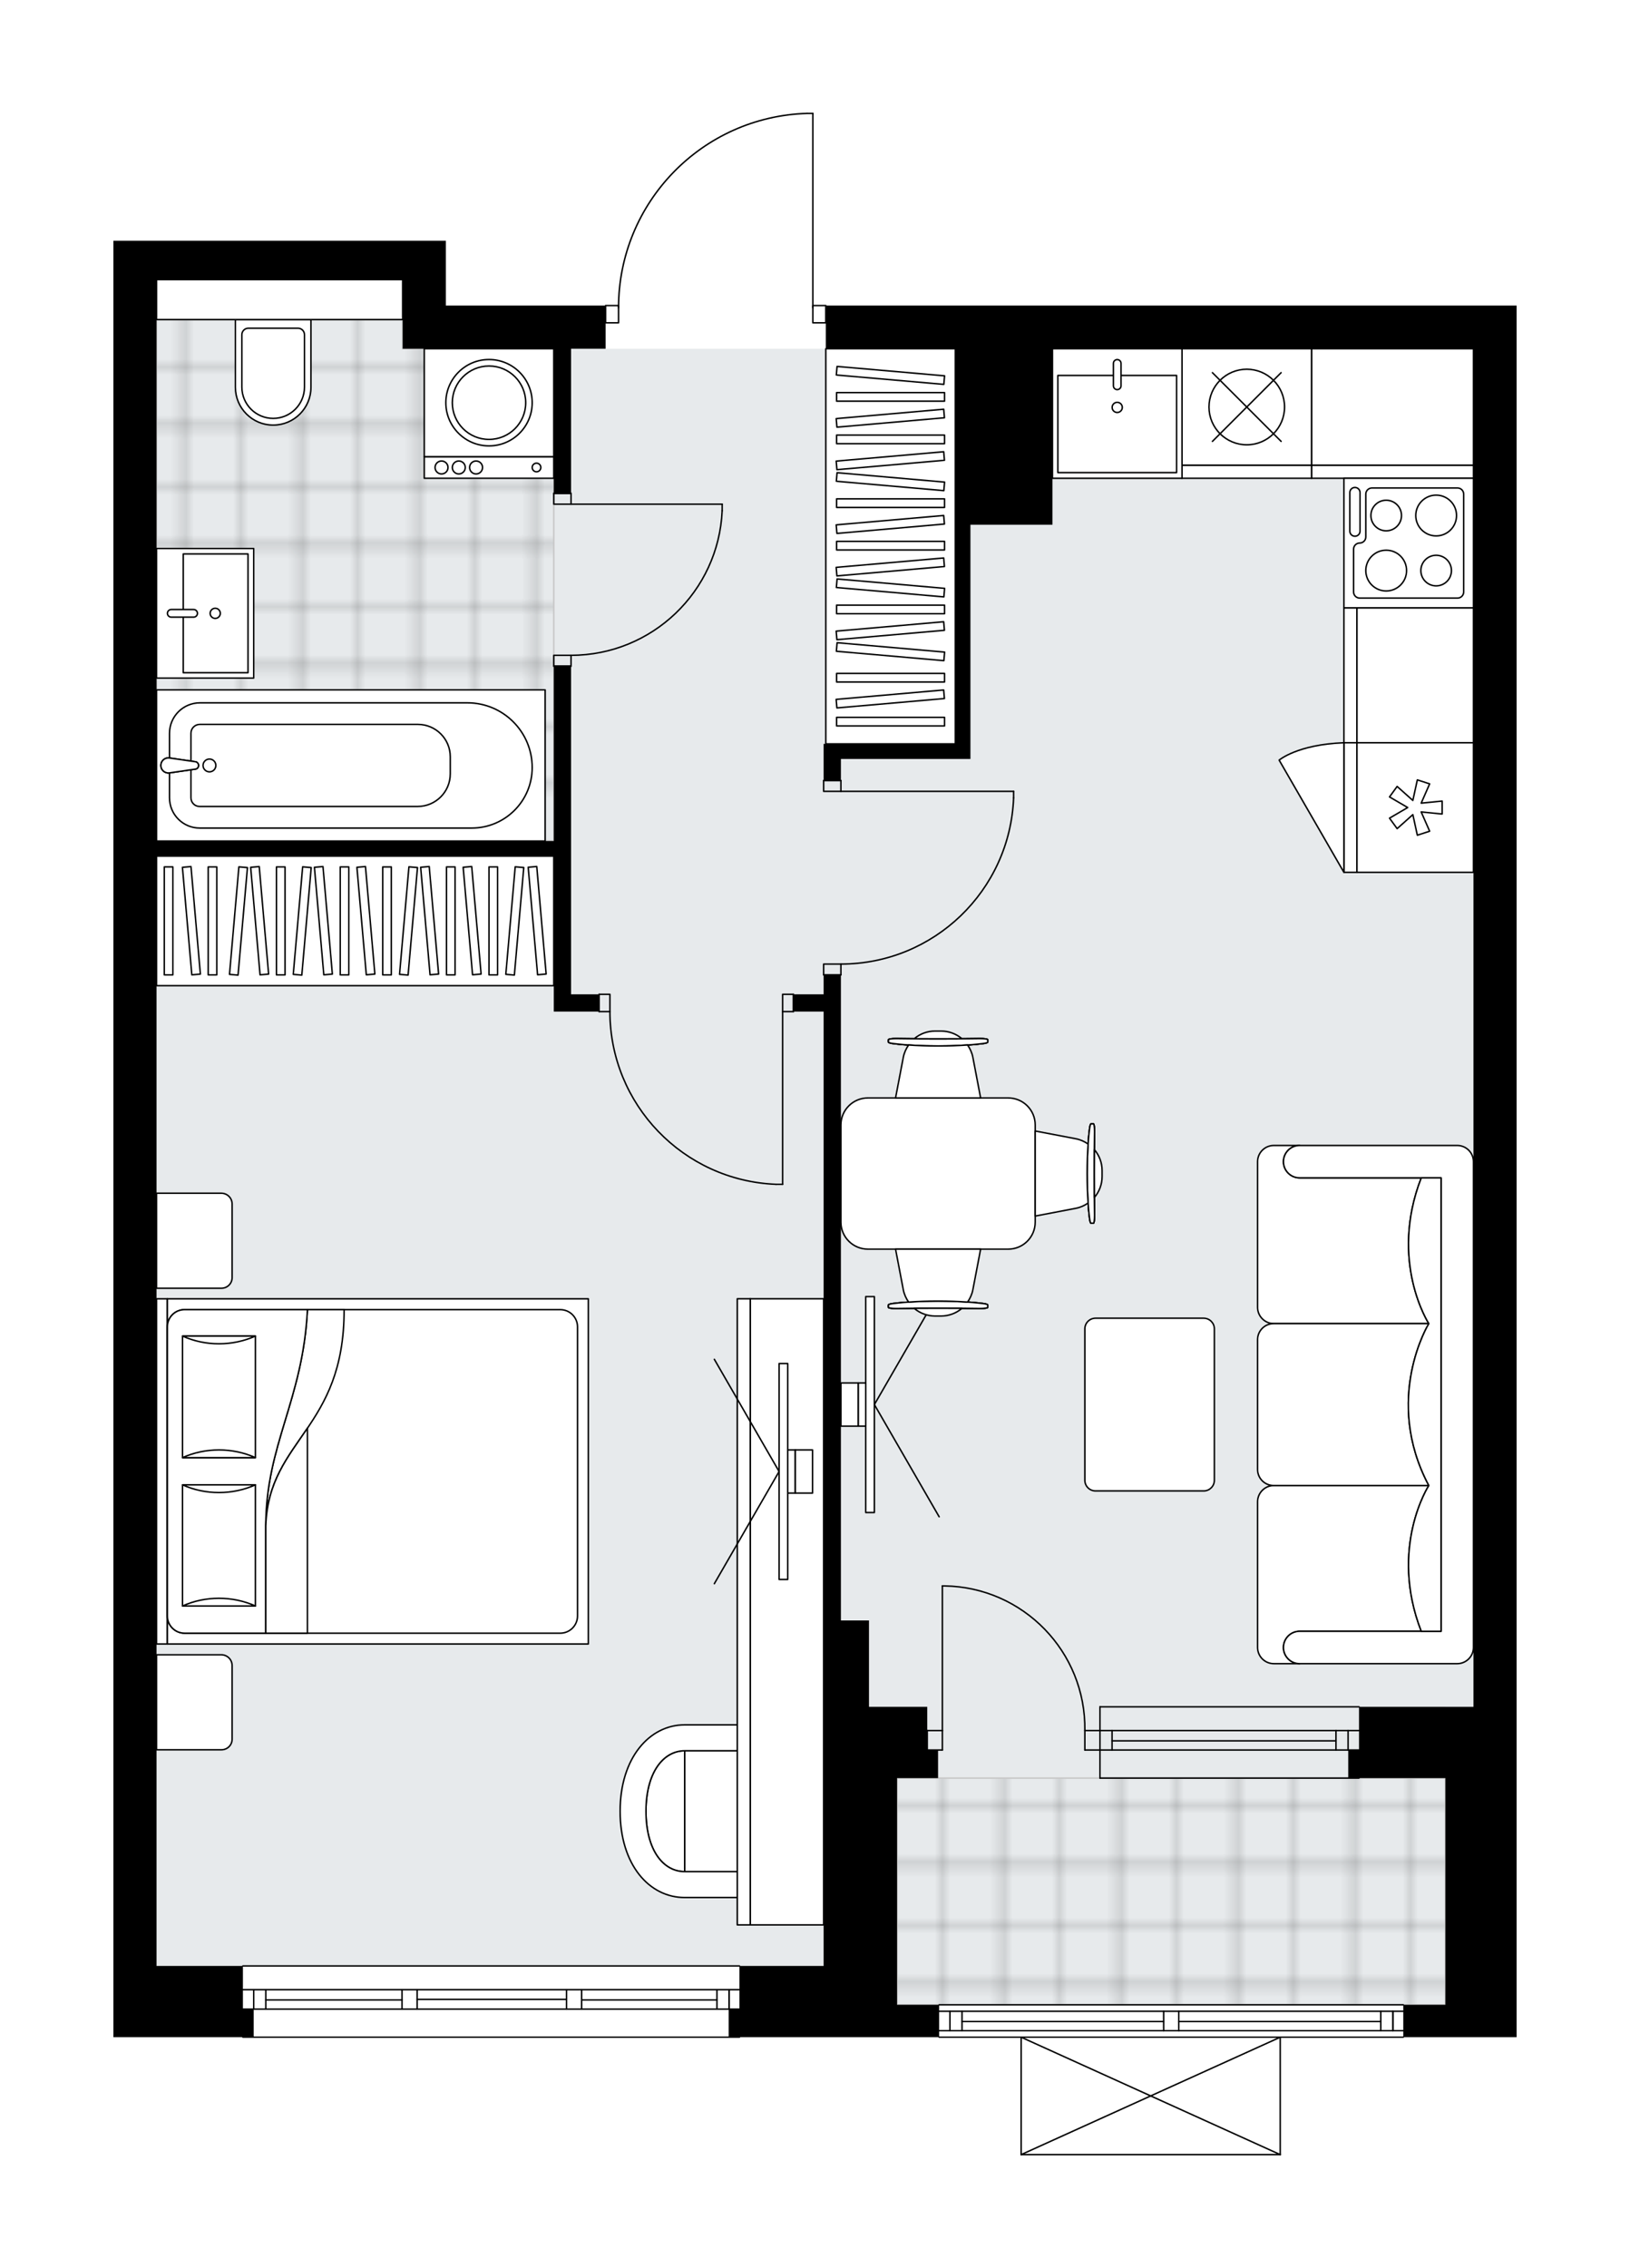 <svg xmlns="http://www.w3.org/2000/svg" xmlns:xlink="http://www.w3.org/1999/xlink" height="2000px" id="Layer_1" style="enable-background:new 0 0 1437.59 2000;" version="1.1" viewBox="0 0 1437.59 2000" width="1437.59px" x="0px" y="0px" xml:space="preserve">
<style type="text/css">
	.st0{fill:none;}
	.st1{opacity:0.25;fill:none;stroke:#070606;stroke-width:0.4;stroke-miterlimit:10;}
	.st2{fill:#FFFFFF;}
	.st3{fill:#E7EAEC;}
	.st4{fill:url(#SVGID_1_);stroke:#C8C8C8;stroke-width:1.3;stroke-miterlimit:10;}
	
		.st5{fill:url(#SVGID_00000021835202402725744310000010402461757248109732_);stroke:#C8C8C8;stroke-width:1.3;stroke-miterlimit:10;}
	.st6{fill:none;stroke:#000000;stroke-width:1.3;stroke-linecap:round;stroke-linejoin:round;stroke-miterlimit:10;}
	.st7{fill:#FFFFFF;stroke:#000000;stroke-width:1.3;stroke-linecap:round;stroke-linejoin:round;stroke-miterlimit:10;}
	.st8{fill:none;stroke:#000000;stroke-width:1.3;stroke-linecap:round;stroke-linejoin:round;}
	.st9{fill:none;stroke:#000000;stroke-width:1.3;stroke-linecap:round;stroke-linejoin:round;stroke-dasharray:9.961,9.961;}
	.st10{fill:none;stroke:#000000;stroke-width:1.3;stroke-linecap:round;stroke-linejoin:round;stroke-dasharray:10.811,10.811;}
	.st11{font-family:'Arial-BoldMT','Arial'; font-weight:bold;}
	.st12{font-size:99.793px;}
	.st13{font-size:84.44px;}
	.st14{font-family: 'ArialMT','Arial';}
	.st15{font-size:40px;}
</style>
<pattern height="14.57" id="New_Pattern_Swatch_2" patternUnits="userSpaceOnUse" style="overflow:visible;" viewBox="7.49 -22.06 14.57 14.57" width="14.57" x="-281.08" y="-0.36">
	<g>
		<rect class="st0" height="14.57" width="14.57" x="7.49" y="-22.06" />
		<g>
			<rect class="st1" height="7.29" width="7.29" x="14.77" y="-7.49" />
		</g>
		<g>
			<rect class="st1" height="7.29" width="7.29" x="0.2" y="-7.49" />
		</g>
		<g>
			<rect class="st1" height="7.29" width="7.29" x="22.06" y="-14.77" />
		</g>
		<g>
			<rect class="st1" height="7.29" width="7.29" x="7.49" y="-14.77" />
			<rect class="st1" height="7.29" width="7.29" x="14.77" y="-22.06" />
		</g>
		<g>
			<rect class="st1" height="7.29" width="7.29" x="0.2" y="-22.06" />
		</g>
		<g>
			<rect class="st1" height="7.29" width="7.29" x="22.06" y="-29.35" />
		</g>
		<g>
			<rect class="st1" height="7.29" width="7.29" x="7.49" y="-29.35" />
		</g>
	</g>
</pattern>
<path class="st2" d="M1337.59,269.44v342.72v816.81v76.16v228.48v62.83h-62.83h-36.48c0,0.36-0.29,0.65-0.65,0.65  h-107.88V1900c0,0,0,0.01,0,0.01c0,0.04-0.02,0.07-0.02,0.11c-0.01,0.05-0.01,0.1-0.03,0.15c0,0,0,0,0,0.01  c0,0.01-0.01,0.01-0.01,0.01c-0.05,0.1-0.12,0.17-0.2,0.23c-0.02,0.02-0.04,0.03-0.06,0.04c-0.09,0.05-0.2,0.09-0.31,0.09H900.62  c-0.12,0-0.22-0.04-0.31-0.09c-0.02-0.01-0.04-0.03-0.06-0.04c-0.08-0.06-0.16-0.14-0.2-0.23c0-0.01-0.01-0.01-0.01-0.01  c0,0,0,0,0-0.01c-0.02-0.04-0.02-0.1-0.03-0.15c-0.01-0.04-0.02-0.07-0.02-0.11c0,0,0-0.01,0-0.01v-102.92h-71.7  c-0.36,0-0.65-0.29-0.65-0.65h-36.48H652.81c0,0.36-0.29,0.65-0.65,0.65H214.24c-0.36,0-0.65-0.29-0.65-0.65H100v-24.75v-38.08  V426.51V246.59v-34.27h293.21v29.33v4.94v22.85v0h140.25v0c0-0.17,0.07-0.34,0.19-0.46c0.12-0.12,0.29-0.19,0.46-0.19l10.81,0  c0.65-44.05,17.84-85.62,48.59-117.3c31.35-32.29,73.39-50.81,118.38-52.14c0,0,0.01,0,0.01,0c0,0,0.01,0,0.01,0h4.99  c0.36,0,0.65,0.29,0.65,0.65l0,168.79h10.77c0.36,0,0.65,0.29,0.65,0.65h570.55H1337.59z" id="background" />
<g id="floor">
	<polygon class="st3" points="1299.51,307.52 1011.53,307.52 616,307.52 355.13,307.52 355.13,281.81 138.08,281.81 138.08,365.37    138.08,365.37 138.08,1733.6 791.15,1733.6 791.15,1767.87 1274.76,1767.87 1274.76,1505.12 1299.51,1505.12  " />
	
		<pattern id="SVGID_1_" patternTransform="matrix(0 7.048 -6.877 0 -42754.152 43059.762)" xlink:href="#New_Pattern_Swatch_2">
	</pattern>
	<polygon class="st4" points="791.15,1567.96 791.15,1767.87 1274.76,1767.87 1274.76,1567.96  " />
	
		<pattern id="SVGID_00000122699098824408180240000014077738528442321285_" patternTransform="matrix(0 7.048 -6.877 0 -42754.152 43059.762)" xlink:href="#New_Pattern_Swatch_2">
	</pattern>
	
		<polygon points="   488.41,307.52 355.13,307.52 355.13,281.81 138.08,281.81 138.08,307.52 138.08,473.61 138.08,741.62 488.41,741.62  " style="fill:url(#SVGID_00000122699098824408180240000014077738528442321285_);stroke:#C8C8C8;stroke-width:1.3;stroke-miterlimit:10;" />
	<g id="LINE_00000137824713956103865200000010428052248280756630_">
		<line class="st6" x1="970.12" x2="1198.6" y1="1526.07" y2="1526.07" />
	</g>
	<g id="LINE_00000134218171768366327300000004508018533369780624_">
		<line class="st6" x1="970.12" x2="1198.6" y1="1543.2" y2="1543.2" />
	</g>
	<g id="LINE_00000041993483127802463910000002276810258945930427_">
		<line class="st6" x1="980.79" x2="1178.28" y1="1535.11" y2="1535.11" />
	</g>
	<g id="LINE_00000145772452187635243520000001207674880827164854_">
		<line class="st6" x1="1188.95" x2="1188.95" y1="1526.07" y2="1543.2" />
	</g>
	<g id="LINE_00000106830242205034137940000006991496928914549668_">
		<line class="st6" x1="980.79" x2="980.79" y1="1526.07" y2="1543.2" />
	</g>
	<g id="LINE_00000039827274275420244160000000776050174050933147_">
		<line class="st6" x1="970.12" x2="1198.6" y1="1505.12" y2="1505.12" />
	</g>
	<g id="LINE_00000125569014588930466640000000095249142945791640_">
		<line class="st6" x1="1198.6" x2="970.12" y1="1567.96" y2="1567.96" />
	</g>
	<g id="LINE_00000183933085843350396690000016619246012483855746_">
		<line class="st6" x1="1178.28" x2="1178.28" y1="1526.05" y2="1543.19" />
	</g>
	<g id="LINE_00000031205827255896353080000004822323573078900653_">
		<line class="st6" x1="970.12" x2="970.12" y1="1505.12" y2="1567.96" />
	</g>
	<g id="LINE_00000003083612258992072660000001921388660844335535_">
		<line class="st6" x1="1237.63" x2="828.28" y1="1796.43" y2="1796.43" />
	</g>
	<g id="LINE_00000169527693067199381070000011775033820812427918_">
		<line class="st6" x1="828.28" x2="1026.29" y1="1773.59" y2="1773.59" />
	</g>
	<g id="LINE_00000145021973789984220690000005639473468606040742_">
		<line class="st6" x1="1039.62" x2="1237.63" y1="1773.59" y2="1773.59" />
	</g>
	<g id="LINE_00000154396233491021589850000007713345217029279157_">
		<line class="st6" x1="1228.45" x2="1228.45" y1="1790.72" y2="1773.59" />
	</g>
	<g id="LINE_00000011031901747716236010000018030196188895796890_">
		<line class="st6" x1="837.8" x2="837.8" y1="1790.72" y2="1773.59" />
	</g>
	<g id="LINE_00000034051874774180918880000007550017147256318384_">
		<line class="st6" x1="828.28" x2="1026.29" y1="1790.72" y2="1790.72" />
	</g>
	<g id="LINE_00000059275734954665792940000006751558627770769819_">
		<line class="st6" x1="1039.62" x2="1237.63" y1="1790.72" y2="1790.72" />
	</g>
	<g id="LINE_00000095314739663623984240000000409726853207092630_">
		<line class="st6" x1="1039.62" x2="1217.79" y1="1782.63" y2="1782.63" />
	</g>
	<g id="LINE_00000045582189797275900750000008460463611564705204_">
		<line class="st6" x1="848.46" x2="1026.29" y1="1782.63" y2="1782.63" />
	</g>
	<g id="LINE_00000123442163376156020210000002190233256518313352_">
		<line class="st6" x1="848.46" x2="848.46" y1="1773.59" y2="1790.72" />
	</g>
	<g id="LINE_00000114064711826940660160000011117995672722592431_">
		<line class="st6" x1="1228.45" x2="1228.45" y1="1790.72" y2="1773.59" />
	</g>
	<g id="LINE_00000029746274277720278290000013132659036083499185_">
		<line class="st6" x1="1217.79" x2="1217.79" y1="1773.59" y2="1790.72" />
	</g>
	<g id="LINE_00000160184573673234393050000002155072650765913240_">
		<line class="st6" x1="1026.29" x2="1026.29" y1="1790.72" y2="1773.59" />
	</g>
	<g id="LINE_00000170240235378440399720000013357506386371115944_">
		<line class="st6" x1="1026.29" x2="1039.62" y1="1773.59" y2="1773.59" />
	</g>
	<g id="LINE_00000157303750694735557790000011869643341415959484_">
		<line class="st6" x1="1039.62" x2="1039.62" y1="1773.59" y2="1790.72" />
	</g>
	<g id="LINE_00000057113263457054416730000005352975669232775064_">
		<line class="st6" x1="1039.62" x2="1026.29" y1="1790.72" y2="1790.72" />
	</g>
	<g id="LINE_00000095312868575605175280000005289195116016749463_">
		<line class="st6" x1="828.28" x2="1237.63" y1="1767.87" y2="1767.87" />
	</g>
	<g id="LINE_00000144317836363949320050000010317606296425894291_">
		<line class="st6" x1="652.16" x2="214.24" y1="1796.43" y2="1796.43" />
	</g>
	<g id="LINE_00000094609424147037475500000014446383592071425675_">
		<line class="st6" x1="642.98" x2="642.98" y1="1771.68" y2="1754.55" />
	</g>
	<g id="LINE_00000116925898299495400400000008229553020834581656_">
		<line class="st6" x1="223.76" x2="223.76" y1="1771.68" y2="1754.55" />
	</g>
	<g id="LINE_00000096760769251931808570000008744684367425640364_">
		<line class="st6" x1="512.97" x2="632.31" y1="1763.59" y2="1763.59" />
	</g>
	<g id="LINE_00000155107558065888687780000005165095690679385502_">
		<line class="st6" x1="234.42" x2="354.56" y1="1763.59" y2="1763.59" />
	</g>
	<g id="LINE_00000099635826707322332990000008117805446571974067_">
		<line class="st6" x1="234.42" x2="234.42" y1="1754.55" y2="1771.68" />
	</g>
	<g id="LINE_00000153692745084554646580000007067593838570548139_">
		<line class="st6" x1="642.98" x2="642.98" y1="1771.68" y2="1754.55" />
	</g>
	<g id="LINE_00000023968683752776683440000009272350059416260007_">
		<line class="st6" x1="632.31" x2="632.31" y1="1754.55" y2="1771.68" />
	</g>
	<g id="LINE_00000145041948415787671820000015361824479440911036_">
		<line class="st6" x1="499.65" x2="499.65" y1="1771.68" y2="1754.55" />
	</g>
	<g id="LINE_00000125604191846427073440000001808670846502105021_">
		<line class="st6" x1="499.65" x2="512.97" y1="1754.55" y2="1754.55" />
	</g>
	<g id="LINE_00000031896447332930617600000001830141350428300435_">
		<line class="st6" x1="512.97" x2="512.97" y1="1754.55" y2="1771.68" />
	</g>
	<g id="LINE_00000032617727901527005580000018425129684612269748_">
		<line class="st6" x1="512.97" x2="499.65" y1="1771.68" y2="1771.68" />
	</g>
	<g id="LINE_00000013883736026535892450000013709363863341549735_">
		<line class="st6" x1="214.24" x2="652.16" y1="1733.6" y2="1733.6" />
	</g>
	<g id="LINE_00000088815139175710125830000012896180457405760191_">
		<line class="st6" x1="354.56" x2="354.56" y1="1771.68" y2="1754.55" />
	</g>
	<g id="LINE_00000066484107952471152350000010078927569442664620_">
		<line class="st6" x1="354.56" x2="367.89" y1="1754.55" y2="1754.55" />
	</g>
	<g id="LINE_00000111907137198209233870000004065322230959003322_">
		<line class="st6" x1="367.89" x2="367.89" y1="1754.55" y2="1771.68" />
	</g>
	<g id="LINE_00000054265157890009441600000004100512119437459381_">
		<line class="st6" x1="367.89" x2="354.56" y1="1771.68" y2="1771.68" />
	</g>
	<g id="LINE_00000118390530336426422160000002786248428795408059_">
		<line class="st6" x1="367.89" x2="499.65" y1="1763.11" y2="1763.11" />
	</g>
	<g id="LWPOLYLINE_00000017502378987653835420000014689304305398574740_">
		<line class="st6" x1="354.56" x2="214.24" y1="1771.68" y2="1771.68" />
	</g>
	<g id="LWPOLYLINE_00000021117031128186450750000010737695306935887037_">
		<line class="st6" x1="367.89" x2="499.65" y1="1771.68" y2="1771.68" />
	</g>
	<g id="LWPOLYLINE_00000114068913259975767080000000378014341289126292_">
		<line class="st6" x1="512.97" x2="652.16" y1="1771.68" y2="1771.68" />
	</g>
	<g id="LWPOLYLINE_00000021114185825486041350000009727791851705510294_">
		<line class="st6" x1="354.56" x2="214.24" y1="1754.55" y2="1754.55" />
	</g>
	<g id="LWPOLYLINE_00000016756314023446772670000004869843641756570292_">
		<line class="st6" x1="367.89" x2="499.65" y1="1754.55" y2="1754.55" />
	</g>
	<g id="LWPOLYLINE_00000072240290671567612750000007405505707570477967_">
		<line class="st6" x1="512.97" x2="652.16" y1="1754.55" y2="1754.55" />
	</g>
	<g id="LWPOLYLINE_00000005973473514610371260000007406709234763882166_">
		<rect class="st6" height="15.23" width="11.42" x="534.11" y="269.44" />
	</g>
	<g id="LWPOLYLINE_00000016036992239475114160000001996036351741912255_">
		<rect class="st6" height="15.23" width="11.42" x="716.89" y="269.44" />
	</g>
	<g id="LWPOLYLINE_00000137821808321070120920000008372883172268939149_">
		<path class="st6" d="M711.9,100c-92.67,2.74-166.36,78.65-166.37,171.36" />
	</g>
	<g id="LINE_00000118375726561237283070000001973699379368221081_">
		<line class="st6" x1="716.89" x2="716.89" y1="271.36" y2="100" />
	</g>
	<g id="LINE_00000036973801167428093460000000373161229539453605_">
		<line class="st6" x1="716.89" x2="711.9" y1="100" y2="100" />
	</g>
	<g id="ARC_00000038403091380125420340000004173021684292533142_">
		<path class="st6" d="M831.13,1398.5c0.62,0,1.25,0,1.87,0.01c69.41,1.04,124.83,58.15,123.79,127.55" />
	</g>
	<g id="LINE_00000127757432353818570370000007490274197037579189_">
		<line class="st6" x1="831.13" x2="831.13" y1="1526.07" y2="1398.5" />
	</g>
	<g id="LINE_00000173853688104797749530000007072295096807366056_">
		<line class="st6" x1="970.12" x2="956.79" y1="1526.07" y2="1526.07" />
	</g>
	<g id="LINE_00000024700447389340757930000009319689100865056394_">
		<line class="st6" x1="956.79" x2="956.79" y1="1526.07" y2="1543.2" />
	</g>
	<g id="LINE_00000023992851125143194410000005483293757845594044_">
		<line class="st6" x1="956.79" x2="970.12" y1="1543.2" y2="1543.2" />
	</g>
	<g id="LINE_00000059299666689193755340000001231489432072918937_">
		<line class="st6" x1="817.8" x2="831.13" y1="1543.2" y2="1543.2" />
	</g>
	<g id="LINE_00000096744017361167353160000016454607127997360788_">
		<line class="st6" x1="831.13" x2="831.13" y1="1543.2" y2="1526.07" />
	</g>
	<g id="LINE_00000119110868083911255960000003219935196259473854_">
		<line class="st6" x1="831.13" x2="817.8" y1="1526.07" y2="1526.07" />
	</g>
	<g id="LINE_00000150791006635103967620000004235591981913393850_">
		<line class="st6" x1="817.8" x2="817.8" y1="1543.2" y2="1526.07" />
	</g>
	<g id="LWPOLYLINE_00000034782190818155849120000007499574977657845121_">
		<rect class="st6" height="9.52" width="15.23" x="726.41" y="688.31" />
	</g>
	<g id="LWPOLYLINE_00000084502911524644224500000007431768780159432111_">
		<rect class="st6" height="9.52" width="15.23" x="726.41" y="850.15" />
	</g>
	<g id="LINE_00000170238249082470316880000005234997264681871769_">
		<line class="st6" x1="741.64" x2="726.41" y1="688.31" y2="688.31" />
	</g>
	<g id="LINE_00000146481338459094446510000009410491242178211471_">
		<line class="st6" x1="741.64" x2="726.41" y1="859.67" y2="859.67" />
	</g>
	<g id="LINE_00000031173923944481708990000016904279460840390826_">
		<line class="st6" x1="741.64" x2="893.96" y1="697.83" y2="697.83" />
	</g>
	<g id="LINE_00000093157028987890770500000014508582293321241768_">
		<line class="st6" x1="893.96" x2="893.96" y1="703.54" y2="697.83" />
	</g>
	<g id="ARC_00000088845003321033023040000010421582958645194151_">
		<path class="st6" d="M893.96,703.54c-3.17,81.84-70.42,146.57-152.32,146.61" />
	</g>
	<g id="LWPOLYLINE_00000012472254821689353810000008520466740302011810_">
		<rect class="st6" height="15.23" width="9.52" x="690.24" y="876.81" />
	</g>
	<g id="LWPOLYLINE_00000111161839004271551820000016192101137300853682_">
		<rect class="st6" height="15.23" width="9.52" x="528.4" y="876.81" />
	</g>
	<g id="LINE_00000140709311996558192220000017746854978028650374_">
		<line class="st6" x1="699.76" x2="699.76" y1="892.04" y2="876.81" />
	</g>
	<g id="LINE_00000158733643303336516250000011401573300242722978_">
		<line class="st6" x1="528.4" x2="528.4" y1="892.04" y2="876.81" />
	</g>
	<g id="LINE_00000165194141177126001030000002169315944926811039_">
		<line class="st6" x1="690.24" x2="690.24" y1="892.04" y2="1044.36" />
	</g>
	<g id="LINE_00000103249582895916727650000000191050800633217418_">
		<line class="st6" x1="684.52" x2="690.24" y1="1044.36" y2="1044.36" />
	</g>
	<g id="ARC_00000099640373608098820200000003465378235411190664_">
		<path class="st6" d="M684.52,1044.36c-81.84-3.17-146.57-70.42-146.61-152.32" />
	</g>
	<g id="LWPOLYLINE_00000154419582817865594540000007210858274970469300_">
		<rect class="st6" height="9.52" width="15.23" x="488.41" y="435.08" />
	</g>
	<g id="LWPOLYLINE_00000055668785936348122700000008353887563944197263_">
		<rect class="st6" height="9.52" width="15.23" x="488.41" y="577.88" />
	</g>
	<g id="LINE_00000128445083480565480390000004842841024144815263_">
		<line class="st6" x1="503.65" x2="488.41" y1="435.08" y2="435.08" />
	</g>
	<g id="LINE_00000103961420687190053040000003250252681067896709_">
		<line class="st6" x1="503.65" x2="488.41" y1="587.4" y2="587.4" />
	</g>
	<g id="LINE_00000049205232716286318100000009729222144670774402_">
		<line class="st6" x1="503.65" x2="636.92" y1="444.6" y2="444.6" />
	</g>
	<g id="ARC_00000114037210408283869280000001719810161858614452_">
		<path class="st6" d="M636.92,450.31c-3.17,71.32-61.89,127.52-133.28,127.57" />
	</g>
	<g id="LINE_00000035530366317109698800000010583082983744834710_">
		<line class="st6" x1="636.92" x2="636.92" y1="444.6" y2="450.31" />
	</g>
	<g id="LINE_00000027601403187292395830000012055595159853508257_">
		<line class="st6" x1="1129.1" x2="900.62" y1="1900" y2="1900" />
	</g>
	<g id="LINE_00000099658694621828697850000007661847273948854663_">
		<line class="st6" x1="900.62" x2="900.62" y1="1900" y2="1796.46" />
	</g>
	<g id="LINE_00000065046683691195127210000006329211596328555398_">
		<line class="st6" x1="1129.1" x2="1129.1" y1="1796.46" y2="1900" />
	</g>
	<g id="LWPOLYLINE_00000039123003307280951070000002804176072381250462_">
		<line class="st6" x1="900.62" x2="1129.1" y1="1796.46" y2="1900" />
	</g>
	<g id="LWPOLYLINE_00000113323965280003054360000013755476864780048011_">
		<line class="st6" x1="1129.1" x2="900.62" y1="1796.46" y2="1900" />
	</g>
	<g>
		<polygon points="791.15,1733.6 791.15,1567.96 817.8,1567.96 827.32,1567.96 827.32,1543.2 817.8,1543.2 817.8,1505.12     791.15,1505.12 766.4,1505.12 766.4,1428.96 741.64,1428.96 741.64,859.67 726.41,859.67 726.41,876.81 699.76,876.81     699.76,892.04 726.41,892.04 726.41,1428.96 726.41,1505.12 726.41,1733.6 652.16,1733.6 652.16,1771.68 642.64,1771.68     642.64,1796.43 791.15,1796.43 828.28,1796.43 828.28,1767.87 791.15,1767.87   " />
		<polygon points="1299.51,269.44 728.32,269.44 728.32,307.52 842.56,307.52 842.56,307.54 842.56,391.31 842.56,462.69     842.56,462.71 842.56,655.95 741.64,655.95 726.41,655.95 726.41,688.31 741.64,688.31 741.64,669.27 842.56,669.27     855.88,669.27 855.88,462.71 928.23,462.71 928.23,441.77 928.23,391.31 928.23,330.39 928.23,307.52 1299.51,307.52     1299.51,612.15 1299.51,1428.96 1299.51,1505.12 1274.76,1505.12 1198.6,1505.12 1198.6,1543.2 1189.08,1543.2 1189.08,1567.96     1198.6,1567.96 1274.76,1567.96 1274.76,1733.6 1274.76,1767.87 1237.63,1767.87 1237.63,1796.43 1274.76,1796.43     1337.59,1796.43 1337.59,1733.6 1337.59,1505.12 1337.59,1428.96 1337.59,612.15 1337.59,269.44   " />
		<polygon points="393.21,246.59 393.21,246.59 393.21,212.32 100,212.32 100,246.59 100,426.51 100,1733.6 100,1771.68     100,1796.43 223.76,1796.43 223.76,1771.68 214.24,1771.68 214.24,1733.6 138.08,1733.6 138.08,754.95 488.41,754.95     488.41,892.04 503.65,892.04 528.4,892.04 528.4,876.81 503.65,876.81 503.65,587.4 488.41,587.4 488.41,741.62 138.08,741.62     138.08,426.51 138.08,246.59 355.13,246.59 355.13,276.89 355.13,276.89 355.13,307.52 488.41,307.52 488.41,435.08     503.65,435.08 503.65,307.52 534.11,307.52 534.11,269.44 393.21,269.44   " />
	</g>
</g>
<g id="mebel">
	<g>
		
			<rect class="st7" height="102.82" transform="matrix(-1.326496e-10 1 -1 -1.326496e-10 1843.598 -652.611)" width="119" x="1188.61" y="544.09" />
		
			<rect class="st7" height="11.42" transform="matrix(-1.326496e-10 1 -1 -1.326496e-10 1786.479 -595.491)" width="119" x="1131.49" y="589.78" />
	</g>
	<g>
		<rect class="st7" height="102.82" width="142.79" x="1156.72" y="307.52" />
		<rect class="st7" height="11.42" width="142.79" x="1156.72" y="410.33" />
	</g>
	<g>
		<g>
			<g id="LINE_00000170262251916603385870000011769310870078357910_">
				<line class="st7" x1="771.16" x2="828.28" y1="1238.58" y2="1139.65" />
			</g>
			<g id="LINE_00000093882130714042226420000005476237617838188973_">
				<line class="st7" x1="771.16" x2="828.28" y1="1238.58" y2="1337.52" />
			</g>
		</g>
		
			<rect class="st7" height="190.4" transform="matrix(-1 -1.224647e-16 1.224647e-16 -1 1534.695 2477.163)" width="7.62" x="763.54" y="1143.38" />
		<rect class="st7" height="38.08" width="6.66" x="756.88" y="1219.54" />
		
			<rect class="st7" height="38.08" transform="matrix(-1 -1.224647e-16 1.224647e-16 -1 1498.52 2477.163)" width="15.23" x="741.64" y="1219.54" />
	</g>
	<g>
		<g>
			<g>
				<path class="st7" d="M699.14,1636.21v-78.11c0-7.86-6.37-14.24-14.24-14.24h-81.06v106.58h81.06      C692.77,1650.45,699.14,1644.07,699.14,1636.21z" />
				<path class="st7" d="M603.84,1543.87c-18.49,0-34.13,18.61-34.13,53.31s15.43,53.27,34.13,53.27V1543.87z" />
				<path class="st7" d="M603.84,1673.29c-31.18,0-56.92-28.8-56.92-76.12s26.07-76.16,56.92-76.16h81.02v22.85h-81.02      c-18.49,0-34.13,18.61-34.13,53.31s15.43,53.27,34.13,53.27h81.02v22.85H603.84z" />
			</g>
		</g>
		<g>
			
				<rect class="st7" height="64.74" transform="matrix(2.190635e-10 -1 1 2.190635e-10 -727.32 2115.409)" width="552.16" x="417.97" y="1389" />
			
				<rect class="st7" height="11.42" transform="matrix(1.926875e-10 -1 1 1.926875e-10 -765.4 2077.329)" width="552.16" x="379.89" y="1415.65" />
		</g>
		<g>
			<g>
				<g id="LINE_00000087413442361374141670000004116736018418612865_">
					<line class="st7" x1="687.13" x2="630.01" y1="1297.61" y2="1396.54" />
				</g>
				<g id="LINE_00000058581927383902696360000002999868585360496534_">
					<line class="st7" x1="687.13" x2="630.01" y1="1297.61" y2="1198.67" />
				</g>
			</g>
			<rect class="st7" height="190.4" width="7.62" x="687.13" y="1202.41" />
			
				<rect class="st7" height="38.08" transform="matrix(-1 -2.129085e-10 2.129085e-10 -1 1396.159 2595.21)" width="6.66" x="694.75" y="1278.57" />
			<rect class="st7" height="38.08" width="15.23" x="701.41" y="1278.57" />
		</g>
	</g>
	<g>
		<rect class="st7" height="348.43" width="114.24" x="728.32" y="307.52" />
		<g>
			<rect class="st7" height="7.57" width="95.2" x="737.84" y="346.2" />
			<rect class="st7" height="7.57" width="95.2" x="737.84" y="383.68" />
			<rect class="st7" height="7.57" width="95.2" x="737.84" y="439.91" />
			<rect class="st7" height="7.57" width="95.2" x="737.84" y="477.4" />
			<rect class="st7" height="7.57" width="95.2" x="737.84" y="533.63" />
			
				<rect class="st7" height="7.57" transform="matrix(0.996 0.087 -0.087 0.996 31.858 -67.195)" width="95.2" x="737.84" y="327.45" />
			
				<rect class="st7" height="7.57" transform="matrix(0.996 0.087 -0.087 0.996 40.026 -66.838)" width="95.2" x="737.84" y="421.17" />
			
				<rect class="st7" height="7.57" transform="matrix(0.996 0.087 -0.087 0.996 48.194 -66.481)" width="95.2" x="737.84" y="514.89" />
			
				<rect class="st7" height="7.57" transform="matrix(0.996 -0.087 0.087 0.996 -29.148 69.858)" width="95.2" x="737.84" y="364.94" />
			
				<rect class="st7" height="7.57" transform="matrix(0.996 -0.087 0.087 0.996 -32.415 70.001)" width="95.2" x="737.84" y="402.43" />
			
				<rect class="st7" height="7.57" transform="matrix(0.996 -0.087 0.087 0.996 -37.316 70.215)" width="95.2" x="737.84" y="458.66" />
			
				<rect class="st7" height="7.57" transform="matrix(0.996 -0.087 0.087 0.996 -40.583 70.358)" width="95.2" x="737.84" y="496.14" />
			
				<rect class="st7" height="7.57" transform="matrix(0.996 0.087 -0.087 0.996 53.095 -66.267)" width="95.2" x="737.84" y="571.12" />
			
				<rect class="st7" height="7.57" transform="matrix(0.996 -0.087 0.087 0.996 -45.483 70.572)" width="95.2" x="737.84" y="552.38" />
			<rect class="st7" height="7.57" width="95.2" x="737.84" y="593.83" />
			<rect class="st7" height="7.57" width="95.2" x="737.84" y="632.58" />
			
				<rect class="st7" height="7.57" transform="matrix(0.996 -0.087 0.087 0.996 -50.73 70.801)" width="95.2" x="737.84" y="612.57" />
		</g>
	</g>
	<g>
		
			<rect class="st7" height="350.33" transform="matrix(-1.440601e-10 1 -1 -1.440601e-10 1125.319 498.826)" width="114.24" x="256.13" y="636.91" />
		<g>
			
				<rect class="st7" height="7.57" transform="matrix(-1.347626e-10 1 -1 -1.347626e-10 1247.126 377.019)" width="95.2" x="387.45" y="808.29" />
			
				<rect class="st7" height="7.57" transform="matrix(-1.347528e-10 1 -1 -1.347528e-10 1209.639 414.505)" width="95.2" x="349.97" y="808.29" />
			
				<rect class="st7" height="7.57" transform="matrix(-1.355273e-10 1 -1 -1.355273e-10 1153.409 470.736)" width="95.2" x="293.74" y="808.29" />
			
				<rect class="st7" height="7.57" transform="matrix(-1.347626e-10 1 -1 -1.347626e-10 1115.921 508.223)" width="95.2" x="256.25" y="808.29" />
			
				<rect class="st7" height="7.57" transform="matrix(-1.347626e-10 1 -1 -1.347626e-10 1059.691 564.453)" width="95.2" x="200.02" y="808.29" />
			
				<rect class="st7" height="7.57" transform="matrix(-0.087 0.996 -0.996 -0.087 1302.33 430.779)" width="95.2" x="406.2" y="808.29" />
			
				<rect class="st7" height="7.57" transform="matrix(-0.087 0.996 -0.996 -0.087 1200.445 524.139)" width="95.2" x="312.48" y="808.29" />
			
				<rect class="st7" height="7.57" transform="matrix(-0.087 0.996 -0.996 -0.087 1098.559 617.5)" width="95.2" x="218.76" y="808.29" />
			
				<rect class="st7" height="7.57" transform="matrix(0.087 0.996 -0.996 0.087 1189.008 326.57)" width="95.2" x="368.71" y="808.29" />
			
				<rect class="st7" height="7.57" transform="matrix(0.087 0.996 -0.996 0.087 1154.789 363.914)" width="95.2" x="331.22" y="808.29" />
			
				<rect class="st7" height="7.57" transform="matrix(0.087 0.996 -0.996 0.087 1103.459 419.93)" width="95.2" x="274.99" y="808.29" />
			
				<rect class="st7" height="7.57" transform="matrix(0.087 0.996 -0.996 0.087 1069.239 457.275)" width="95.2" x="237.51" y="808.29" />
			
				<rect class="st7" height="7.57" transform="matrix(-0.087 0.996 -0.996 -0.087 1037.428 673.517)" width="95.2" x="162.53" y="808.29" />
			
				<rect class="st7" height="7.57" transform="matrix(0.087 0.996 -0.996 0.087 1017.91 513.291)" width="95.2" x="181.28" y="808.29" />
			
				<rect class="st7" height="7.57" transform="matrix(0.087 0.996 -0.996 0.087 1241.382 269.413)" width="95.2" x="426.08" y="808.29" />
			
				<rect class="st7" height="7.57" transform="matrix(-1.347626e-10 1 -1 -1.347626e-10 999.496 624.649)" width="95.2" x="139.82" y="808.29" />
			
				<rect class="st7" height="7.57" transform="matrix(-1.347528e-10 1 -1 -1.347528e-10 960.746 663.398)" width="95.2" x="101.07" y="808.29" />
			
				<rect class="st7" height="7.57" transform="matrix(0.087 0.996 -0.996 0.087 962.961 573.257)" width="95.2" x="121.08" y="808.29" />
		</g>
	</g>
	<g>
		<path class="st7" d="M204.72,1533.66v-64.91c0-5.26-4.26-9.52-9.52-9.52h-57.12V1543h57.3    C200.54,1543,204.72,1538.82,204.72,1533.66z" />
		<path class="st7" d="M204.72,1126.64v-64.91c0-5.26-4.26-9.52-9.52-9.52h-57.12v83.78h57.3    C200.54,1135.98,204.72,1131.8,204.72,1126.64z" />
		<g>
			
				<rect class="st7" height="9.52" transform="matrix(6.123234e-17 -1 1 6.123234e-17 -1154.68 1440.359)" width="304.38" x="-9.35" y="1292.76" />
			
				<rect class="st7" height="371.28" transform="matrix(6.123234e-17 -1 1 6.123234e-17 -964.281 1630.758)" width="304.38" x="181.05" y="1111.88" />
			<path class="st7" d="M147.6,1424.96v-254.87c0-8.41,6.82-15.23,15.23-15.23h331.29c8.41,0,15.23,6.82,15.23,15.23v254.87     c0,8.41-6.82,15.23-15.23,15.23H162.83C154.42,1440.19,147.6,1433.37,147.6,1424.96z" />
			<path class="st7" d="M271.13,1154.85c-3.9,79.61-36.7,119.06-36.73,190.75c2.59-76.7,69.24-84.89,69.1-190.75L271.13,1154.85z" />
			<g>
				<path class="st7" d="M271.13,1154.85c-3.9,79.61-36.7,119.06-36.73,190.75l0,94.59h-71.57c-8.41,0-15.23-6.82-15.23-15.23      v-254.87c0-8.41,6.82-15.23,15.23-15.23L271.13,1154.85L271.13,1154.85z" />
			</g>
			
				<rect class="st7" height="64.29" transform="matrix(6.123234e-17 -1 1 6.123234e-17 -1169.687 1555.895)" width="106.81" x="139.7" y="1330.64" />
			<path class="st7" d="M225.25,1309.38c-20.2,9.05-44.1,9.05-64.29,0H225.25z" />
			<path class="st7" d="M160.96,1416.2c20.2-9.05,44.1-9.05,64.29,0L160.96,1416.2z" />
			
				<rect class="st7" height="64.29" transform="matrix(6.123234e-17 -1 1 6.123234e-17 -1038.678 1424.885)" width="107.23" x="139.49" y="1199.64" />
			<path class="st7" d="M225.25,1178.17c-20.2,9.08-44.1,9.08-64.29,0H225.25z" />
			<path class="st7" d="M160.96,1285.39c20.2-9.08,44.1-9.08,64.29,0H160.96z" />
			<g>
				<path class="st7" d="M234.4,1345.6v94.59h36.73v-180.74C253.8,1285.06,235.73,1306.38,234.4,1345.6z" />
			</g>
		</g>
	</g>
	<g>
		<path class="st7" d="M1146.24,1038.66L1146.24,1038.66c-7.89,0-14.28-6.39-14.28-14.28l0,0c0-7.89,6.39-14.28,14.28-14.28l0,0    h-22.79c-7.92,0-14.33,6.42-14.33,14.33v128.4c0,7.89,6.46,14.35,14.35,14.35l136.7,0c0,0-35.4-54.55-6.66-128.52H1146.24z" />
		<path class="st7" d="M1146.24,1438.5L1146.24,1438.5c-7.89,0-14.28,6.39-14.28,14.28l0,0c0,7.89,6.39,14.28,14.28,14.28l0,0    h-22.79c-7.92,0-14.33-6.42-14.33-14.33v-128.4c0-7.89,6.46-14.35,14.35-14.35l136.7,0c0,0-35.4,54.55-6.66,128.52H1146.24z" />
		<path class="st7" d="M1285.23,1467.06h-138.99c-7.89,0-14.28-6.39-14.28-14.28l0,0c0-7.89,6.39-14.28,14.28-14.28h124.71v-399.84    h-124.71c-7.89,0-14.28-6.39-14.28-14.28l0,0c0-7.89,6.39-14.28,14.28-14.28h138.99c7.89,0,14.28,6.39,14.28,14.28v428.4    C1299.51,1460.63,1293.09,1467.06,1285.23,1467.06z" />
		<path class="st7" d="M1260.16,1309.98h-136.84c-7.85,0-14.21-6.36-14.21-14.21v-114.37c0-7.85,6.36-14.21,14.21-14.21h136.84    C1260.16,1167.18,1219.49,1233.36,1260.16,1309.98z" />
		<g>
			<path class="st7" d="M1253.51,1038.66c-28.74,73.97,6.66,128.52,6.66,128.52v0c0,0-40.68,66.17,0,142.8v0     c0,0-35.4,54.55-6.66,128.52h17.44v-399.84L1253.51,1038.66z" />
		</g>
	</g>
	<g>
		<path class="st7" d="M765.44,968.19H889.2c13.14,0,23.8,10.66,23.8,23.8v85.73c0,13.14-10.66,23.8-23.8,23.8H765.44    c-13.14,0-23.8-10.66-23.8-23.8v-85.73C741.64,978.85,752.3,968.19,765.44,968.19z" />
		<g>
			<g id="LINE_00000101803678197713428570000012905434574295436961_">
				<path class="st7" d="M787.76,1149.48c23.05-2.9,56.13-2.9,79.17,0c2.66,0.33,4.2,0.84,4.2,1.36v0.13v1.88      c0,0.57-2.98,1.03-6.66,1.03c-24.69-0.39-49.57-0.39-74.26,0c-3.68,0-6.66-0.46-6.66-1.03v-1.88v-0.13      C783.56,1150.31,785.1,1149.81,787.76,1149.48z" />
			</g>
			<g id="LINE_00000170244243286996774370000010148698236658825649_">
				<path class="st7" d="M787.76,1149.48c23.05-2.9,56.13-2.9,79.17,0c2.66,0.33,4.2,0.84,4.2,1.36v0.13v1.88      c0,0.57-2.98,1.03-6.66,1.03c-24.69-0.39-49.57-0.39-74.26,0c-3.68,0-6.66-0.46-6.66-1.03v-1.88v-0.13      C783.56,1150.31,785.1,1149.81,787.76,1149.48z" />
			</g>
			<g id="LINE_00000048464578082715075710000004676375258235113644_">
				<path class="st7" d="M787.76,1149.48c23.05-2.9,56.13-2.9,79.17,0c2.66,0.33,4.2,0.84,4.2,1.36v0.13v1.88      c0,0.57-2.98,1.03-6.66,1.03c-24.69-0.39-49.57-0.39-74.26,0c-3.68,0-6.66-0.46-6.66-1.03v-1.88v-0.13      C783.56,1150.31,785.1,1149.81,787.76,1149.48z" />
			</g>
			<path class="st7" d="M806.3,1153.75c5.01,4.24,11.46,6.76,18.42,6.76h5.25c6.96,0,13.41-2.53,18.42-6.76     C834.36,1153.63,820.33,1153.63,806.3,1153.75z" />
			<path class="st7" d="M789.84,1101.52l6.83,35.79c0.77,4.05,2.45,7.69,4.69,10.9c16.52-1.17,35.45-1.17,51.98,0     c2.24-3.21,3.92-6.86,4.69-10.9l6.83-35.79H789.84z" />
		</g>
		<g>
			<g id="LINE_00000150796226953263412930000005835791788369876670_">
				<path class="st7" d="M960.96,1074.44c-2.9-23.05-2.9-56.13,0-79.17c0.33-2.66,0.84-4.2,1.36-4.2h0.13h1.88      c0.57,0,1.03,2.98,1.03,6.66c-0.39,24.69-0.39,49.57,0,74.26c0,3.68-0.46,6.66-1.03,6.66h-1.88h-0.13      C961.8,1078.65,961.29,1077.1,960.96,1074.44z" />
			</g>
			<g id="LINE_00000025402928940208791430000002472644349893281185_">
				<path class="st7" d="M960.96,1074.44c-2.9-23.05-2.9-56.13,0-79.17c0.33-2.66,0.84-4.2,1.36-4.2h0.13h1.88      c0.57,0,1.03,2.98,1.03,6.66c-0.39,24.69-0.39,49.57,0,74.26c0,3.68-0.46,6.66-1.03,6.66h-1.88h-0.13      C961.8,1078.65,961.29,1077.1,960.96,1074.44z" />
			</g>
			<g id="LINE_00000087392501708157109990000002498392798514566580_">
				<path class="st7" d="M960.96,1074.44c-2.9-23.05-2.9-56.13,0-79.17c0.33-2.66,0.84-4.2,1.36-4.2h0.13h1.88      c0.57,0,1.03,2.98,1.03,6.66c-0.39,24.69-0.39,49.57,0,74.26c0,3.68-0.46,6.66-1.03,6.66h-1.88h-0.13      C961.8,1078.65,961.29,1077.1,960.96,1074.44z" />
			</g>
			<path class="st7" d="M965.24,1055.9c4.24-5.01,6.76-11.46,6.76-18.42v-5.25c0-6.96-2.53-13.41-6.76-18.42     C965.11,1027.84,965.11,1041.87,965.24,1055.9z" />
			<path class="st7" d="M913,1072.36l35.79-6.83c4.05-0.77,7.69-2.45,10.9-4.69c-1.17-16.52-1.17-35.45,0-51.98     c-3.21-2.24-6.86-3.92-10.9-4.69L913,997.35V1072.36z" />
		</g>
		<g>
			<g id="LINE_00000103224581675407385790000012785435863683543960_">
				<path class="st7" d="M866.94,920.23c-23.05,2.9-56.13,2.9-79.17,0c-2.66-0.33-4.2-0.84-4.2-1.36v-0.13v-1.88      c0-0.57,2.98-1.03,6.66-1.03c24.69,0.39,49.57,0.39,74.26,0c3.68,0,6.66,0.46,6.66,1.03v1.88v0.13      C871.14,919.4,869.6,919.9,866.94,920.23z" />
			</g>
			<g id="LINE_00000053541559315375712620000017317550464236218254_">
				<path class="st7" d="M866.94,920.23c-23.05,2.9-56.13,2.9-79.17,0c-2.66-0.33-4.2-0.84-4.2-1.36v-0.13v-1.88      c0-0.57,2.98-1.03,6.66-1.03c24.69,0.39,49.57,0.39,74.26,0c3.68,0,6.66,0.46,6.66,1.03v1.88v0.13      C871.14,919.4,869.6,919.9,866.94,920.23z" />
			</g>
			<g id="LINE_00000002376973809951469460000013176719849636658821_">
				<path class="st7" d="M866.94,920.23c-23.05,2.9-56.13,2.9-79.17,0c-2.66-0.33-4.2-0.84-4.2-1.36v-0.13v-1.88      c0-0.57,2.98-1.03,6.66-1.03c24.69,0.39,49.57,0.39,74.26,0c3.68,0,6.66,0.46,6.66,1.03v1.88v0.13      C871.14,919.4,869.6,919.9,866.94,920.23z" />
			</g>
			<path class="st7" d="M848.39,915.96c-5.01-4.24-11.46-6.76-18.42-6.76h-5.25c-6.96,0-13.41,2.53-18.42,6.76     C820.33,916.08,834.36,916.08,848.39,915.96z" />
			<path class="st7" d="M864.86,968.19l-6.83-35.79c-0.77-4.05-2.45-7.69-4.69-10.9c-16.52,1.17-35.45,1.17-51.98,0     c-2.24,3.21-3.92,6.86-4.69,10.9l-6.83,35.79H864.86z" />
		</g>
	</g>
	<g>
		<path class="st7" d="M956.79,1171.84v133.49c0,5.2,4.22,9.41,9.41,9.41h95.41c5.2,0,9.41-4.22,9.41-9.41v-133.49    c0-5.2-4.22-9.41-9.41-9.41h-95.41C961.01,1162.42,956.79,1166.64,956.79,1171.84z" />
	</g>
	<g>
		
			<rect class="st7" height="342.72" transform="matrix(6.123234e-17 -1 1 6.123234e-17 -365.547 984.424)" width="133.28" x="242.8" y="503.63" />
		<g id="ARC_00000073696174346265997920000001941971199195736448_">
			<path class="st7" d="M149.49,681.56c-0.64,0.09-1.28,0.09-1.92,0c-3.63-0.53-6.15-3.9-5.62-7.54c0.53-3.63,3.9-6.15,7.54-5.62     l23.25,3.39c1.07,0.32,1.91,1.16,2.24,2.24c0.52,1.76-0.48,3.61-2.24,4.13L149.49,681.56z" />
		</g>
		<path class="st7" d="M149.5,646.62v21.79l23.24,3.39c1.07,0.32,1.91,1.16,2.24,2.24c0.52,1.76-0.48,3.61-2.24,4.13l-23.24,3.39    v21.99c0,14.72,11.93,26.66,26.66,26.66h239.86c29.47,0,53.35-23.89,53.35-53.35c0-31.52-25.56-57.08-57.08-57.08H176.36    C161.53,619.77,149.5,631.79,149.5,646.62z" />
		<path class="st7" d="M168.41,646.56v24.61l4.34,0.63c1.07,0.32,1.91,1.16,2.24,2.24c0.52,1.76-0.48,3.61-2.24,4.13l-4.34,0.63    v24.74c0,4.21,3.41,7.62,7.62,7.62h192.35c15.87,0,28.74-12.87,28.74-28.74v-15.06c0-15.77-12.79-28.56-28.56-28.56H176.16    C171.88,638.81,168.41,642.28,168.41,646.56z" />
		<g id="ARC_00000150809263895648356780000013915616328882059450_">
			<path class="st7" d="M149.49,681.56c-0.64,0.09-1.28,0.09-1.92,0c-3.63-0.53-6.15-3.9-5.62-7.54c0.53-3.63,3.9-6.15,7.54-5.62     l23.25,3.39c1.07,0.32,1.91,1.16,2.24,2.24c0.52,1.76-0.48,3.61-2.24,4.13L149.49,681.56z" />
		</g>
		<circle class="st7" cx="184.73" cy="674.99" r="5.65" />
	</g>
	<g>
		<path class="st7" d="M240.93,374.86L240.93,374.86c-18.4,0-33.32-14.92-33.32-33.32v-59.72h66.64v59.72    C274.25,359.94,259.33,374.86,240.93,374.86z" />
		<rect class="st7" height="35.22" width="217.05" x="138.08" y="246.59" />
		<path class="st7" d="M240.93,368.95L240.93,368.95c-15.25,0-27.61-12.36-27.61-27.61v-46.2c0-3.15,2.56-5.71,5.71-5.71h43.79    c3.15,0,5.71,2.56,5.71,5.71v46.2C268.53,356.59,256.17,368.95,240.93,368.95z" />
	</g>
	<g>
		<rect class="st7" height="19.04" width="114.24" x="374.17" y="402.71" />
		<rect class="st7" height="95.2" width="114.24" x="374.17" y="307.52" />
		<g id="CIRCLE_00000136379614323562799410000015306546342585830282_">
			<circle class="st7" cx="431.29" cy="355.12" r="38.08" />
		</g>
		<g id="CIRCLE_00000161601163827562263040000007830456417273329312_">
			<circle class="st7" cx="431.29" cy="355.12" r="32.37" />
		</g>
		<g id="CIRCLE_00000055687655763857689870000015782157278239421868_">
			<circle class="st7" cx="473.18" cy="412.23" r="3.81" />
		</g>
		<g id="CIRCLE_00000104679021545446363840000005962912228098943934_">
			<circle class="st7" cx="419.87" cy="412.23" r="5.71" />
		</g>
		<g id="CIRCLE_00000085235690917156926760000000845199585048636319_">
			<circle class="st7" cx="404.64" cy="412.23" r="5.71" />
		</g>
		<g id="CIRCLE_00000064318664343818342540000007663809010749192579_">
			<circle class="st7" cx="389.41" cy="412.23" r="5.71" />
		</g>
	</g>
	<g>
		
			<rect class="st7" height="85.68" transform="matrix(6.123234e-17 -1 1 6.123234e-17 -359.913 721.752)" width="114.25" x="123.8" y="497.99" />
		
			<rect class="st7" height="57.12" transform="matrix(6.123234e-17 -1 1 6.123234e-17 -350.666 731.038)" width="104.72" x="137.83" y="512.29" />
		<path class="st7" d="M174.14,540.85L174.14,540.85c0,1.86-1.51,3.37-3.37,3.37h-19.74c-1.86,0-3.37-1.51-3.37-3.37l0,0    c0-1.86,1.51-3.37,3.37-3.37h19.74C172.63,537.48,174.14,538.99,174.14,540.85z" />
		<circle class="st7" cx="189.82" cy="540.85" r="4.48" />
	</g>
	<g>
		
			<rect class="st7" height="114.24" transform="matrix(-4.469510e-11 1 -1 -4.469510e-11 1721.267 -763.518)" width="114.24" x="1185.27" y="421.75" />
		<path class="st7" d="M1285.5,430.32h-75.52c-2.98,0-5.39,2.42-5.39,5.39v37.76c0,2.98-2.42,5.39-5.39,5.39l0,0    c-2.98,0-5.39,2.42-5.39,5.39v37.76c0,2.98,2.42,5.39,5.39,5.39h86.31c2.98,0,5.39-2.42,5.39-5.39v-86.31    C1290.89,432.74,1288.48,430.32,1285.5,430.32z" />
		<path class="st7" d="M1190.49,468.38v-34.03c0-2.48,2.01-4.5,4.5-4.5l0,0c2.48,0,4.5,2.01,4.5,4.5v34.03c0,2.48-2.01,4.5-4.5,4.5    l0,0C1192.5,472.87,1190.49,470.86,1190.49,468.38z" />
		<circle class="st7" cx="1266.62" cy="454.6" r="17.98" />
		<circle class="st7" cx="1222.56" cy="503.15" r="17.98" />
		<circle class="st7" cx="1222.56" cy="454.6" r="13.49" />
		<circle class="st7" cx="1266.62" cy="503.15" r="13.49" />
	</g>
	<g>
		<rect class="st7" height="102.82" width="114.24" x="1042.48" y="307.52" />
		<rect class="st7" height="11.42" width="114.24" x="1042.48" y="410.33" />
		<circle class="st7" cx="1099.6" cy="358.92" r="33.32" />
		<line class="st7" x1="1129.89" x2="1069.31" y1="328.63" y2="389.22" />
		<line class="st7" x1="1129.89" x2="1069.31" y1="389.22" y2="328.63" />
	</g>
	<g>
		
			<rect class="st7" height="102.82" transform="matrix(-4.469510e-11 1 -1 -4.469510e-11 1960.218 -535.992)" width="114.24" x="1190.99" y="660.71" />
		
			<rect class="st7" height="11.42" transform="matrix(-4.469510e-11 1 -1 -4.469510e-11 1903.098 -478.872)" width="114.24" x="1133.87" y="706.4" />
		<polygon class="st7" points="1253.42,708.25 1271.9,706.4 1271.9,717.82 1253.42,715.98 1260.89,732.98 1250.03,736.51     1246.07,718.36 1232.21,730.72 1225.49,721.48 1241.53,712.11 1225.49,702.74 1232.21,693.5 1246.07,705.86 1250.03,687.71     1260.89,691.24   " />
		<path class="st7" d="M1185.27,769.23l-57.12-98.93c0,0,16.08-13.79,57.12-15.31V769.23z" />
	</g>
	<g>
		<rect class="st7" height="114.24" width="114.25" x="928.23" y="307.52" />
		<rect class="st7" height="85.68" width="104.72" x="932.98" y="331.06" />
		<path class="st7" d="M985.34,343.57L985.34,343.57c-1.86,0-3.37-1.51-3.37-3.37v-19.74c0-1.86,1.51-3.37,3.37-3.37l0,0    c1.86,0,3.37,1.51,3.37,3.37v19.74C988.71,342.06,987.2,343.57,985.34,343.57z" />
		<circle class="st7" cx="985.34" cy="359.26" r="4.48" />
	</g>
</g>
</svg>